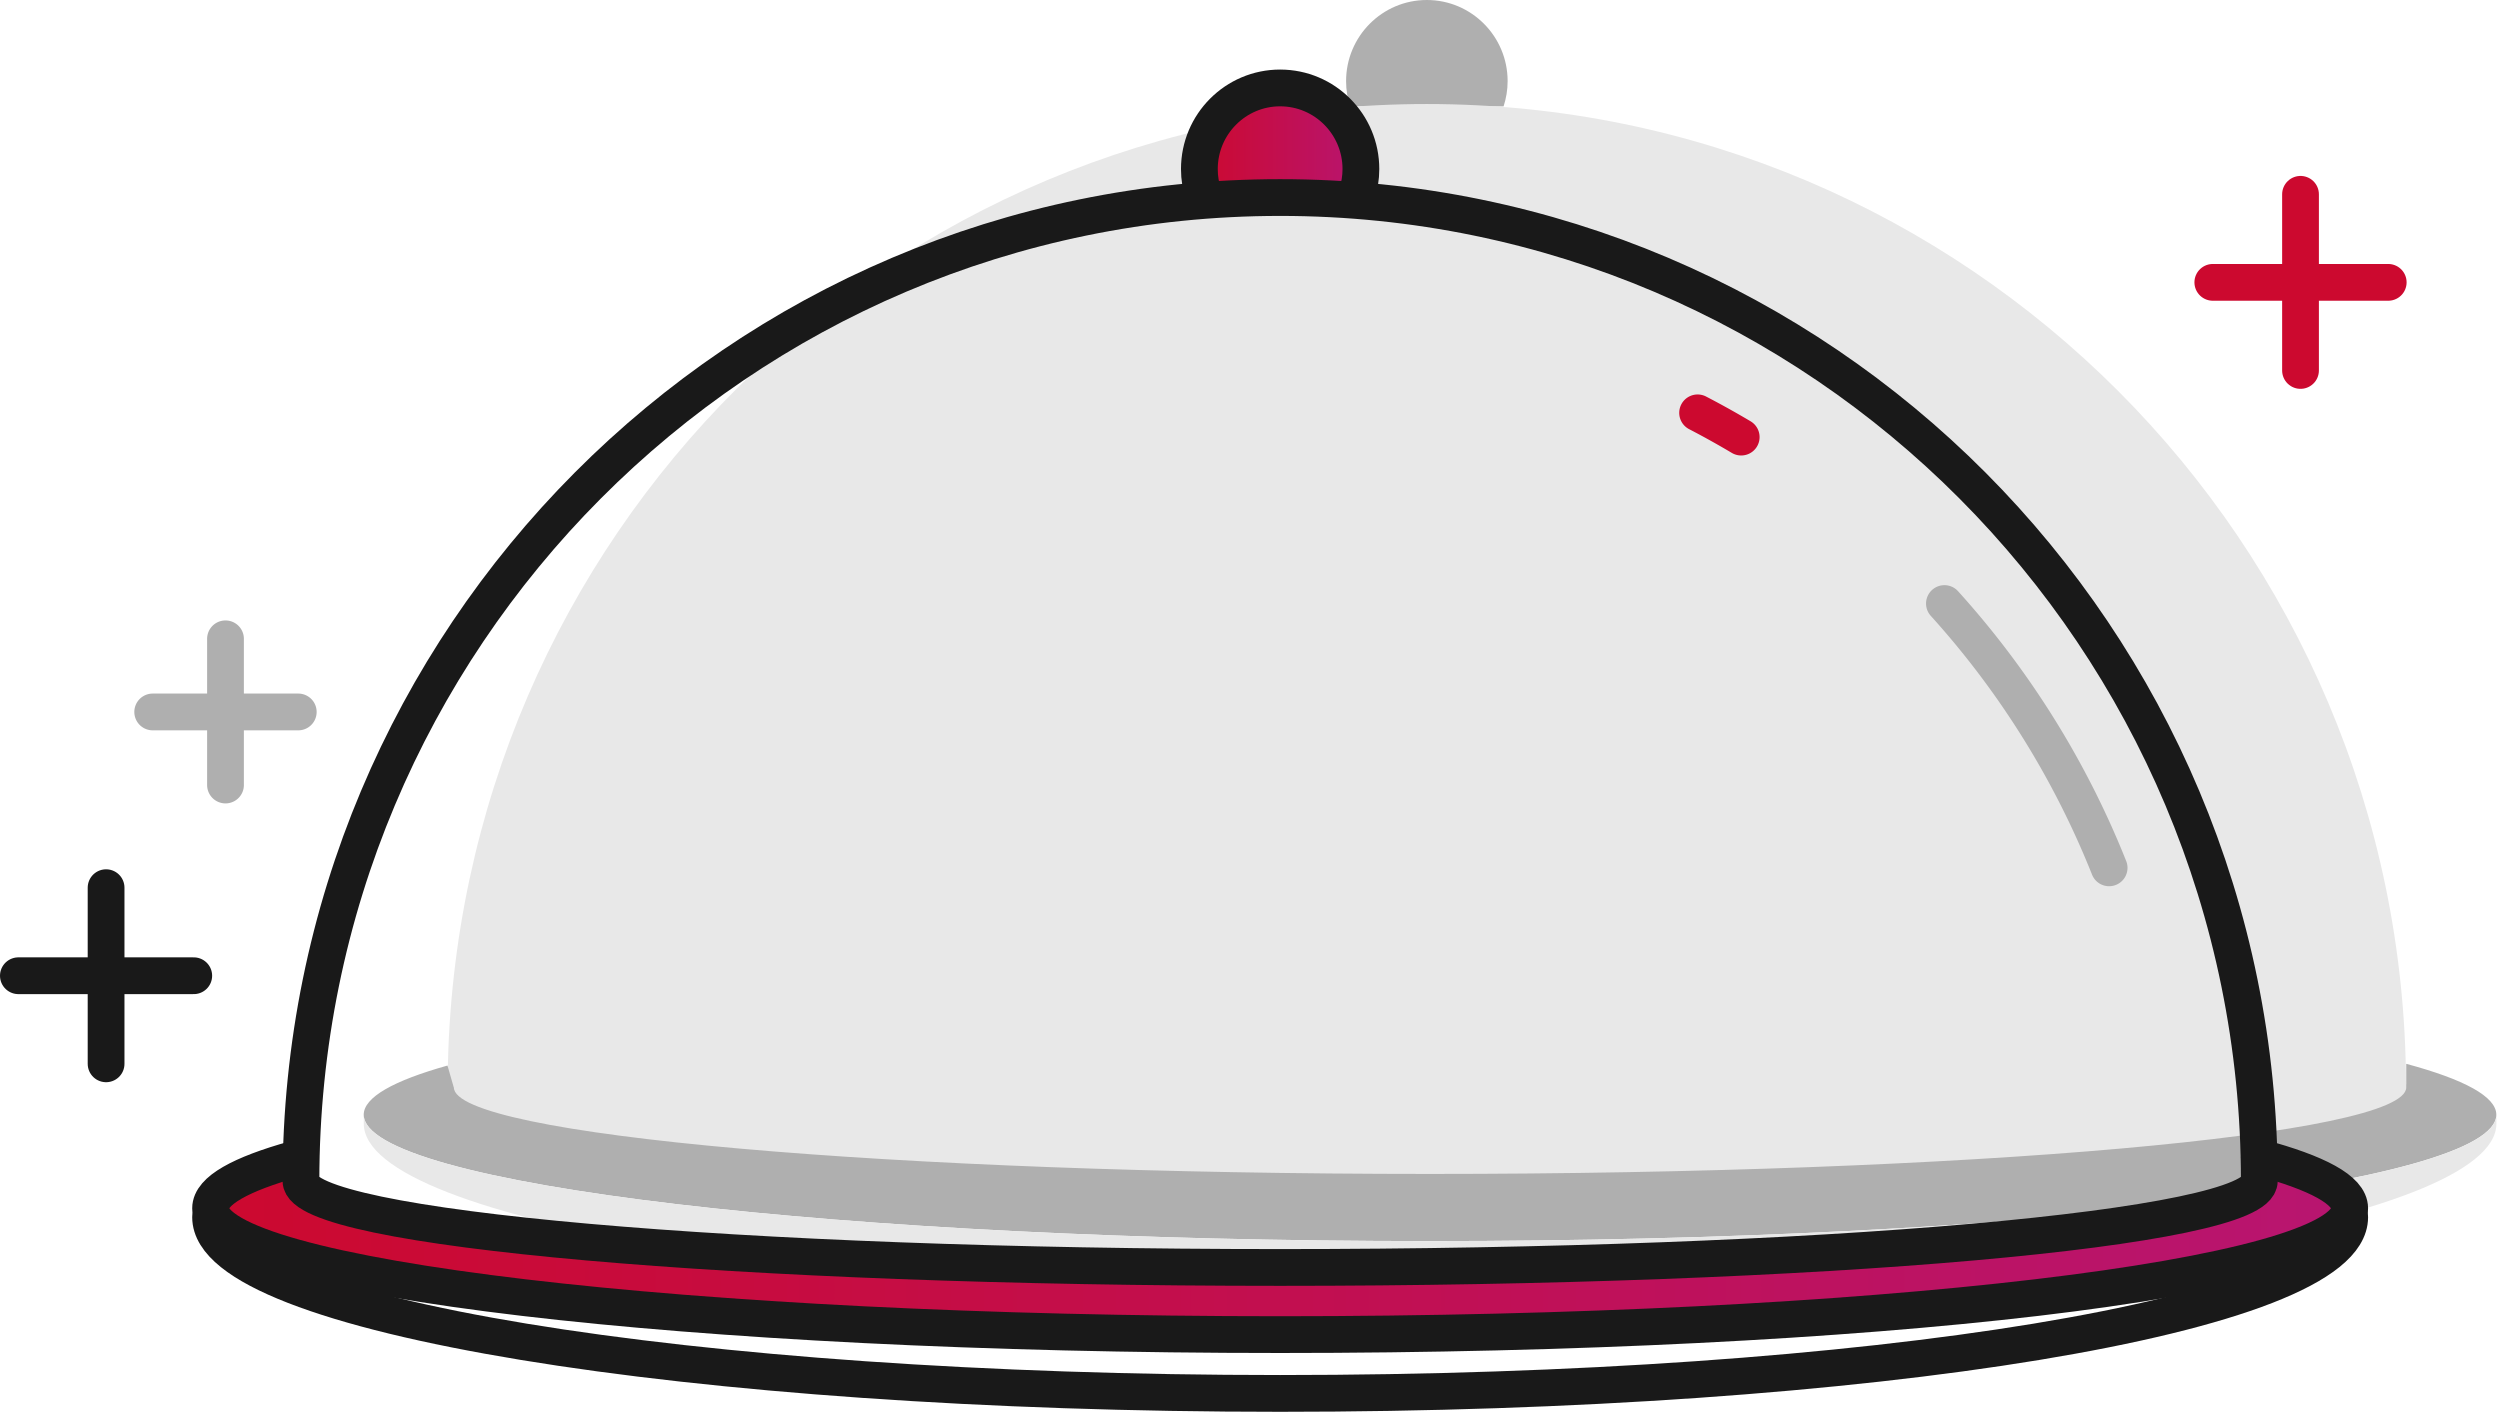 <svg width="136" height="77" fill="none" xmlns="http://www.w3.org/2000/svg"><path d="M81.795 5.787c.14-.433.22-.894.22-1.374C82.014 1.975 80.045 0 77.62 0s-4.393 1.977-4.393 4.413c0 .48.077.941.22 1.374" fill="#AFAFAF"/><path d="M130.887 58.959c-.107-29.456-23.913-53.3-53.266-53.3-29.353 0-52.892 23.574-53.264 52.797-.747.398-1.141.809-1.141 1.23 0 3.308 24.192 5.992 54.033 5.992s54.033-2.682 54.033-5.992c0-.246-.134-.489-.395-.727Z" fill="#E8E8E8"/><path d="M24.69 59.156c0 2.598 23.776 4.706 53.105 4.706 29.329 0 53.105-2.108 53.105-4.706v-1.284c3.151.847 4.9 1.784 4.9 2.77 0 3.796-25.97 6.873-58.007 6.873s-58.007-3.077-58.007-6.873c0-.95 1.624-1.854 4.557-2.676l.342 1.19h.004Z" fill="#AFAFAF"/><path d="M19.79 60.642c0 3.796 25.97 6.873 58.007 6.873s58.007-3.077 58.007-6.873v.488c0 5.293-25.97 9.584-58.007 9.584S19.79 66.423 19.79 61.13v-.488Z" fill="#E8E8E8"/><path d="M16.372 64.243c0 2.599 23.85 4.707 53.267 4.707 29.418 0 53.268-2.108 53.268-4.707V62.96c3.161.846 4.916 1.784 4.916 2.77 0 3.796-26.05 6.873-58.184 6.873s-58.183-3.077-58.183-6.874c0-.95 1.628-1.853 4.571-2.675l.343 1.19h.002Z" fill="url(#a)"/><path d="M73.813 10.571c.14-.433.22-.894.22-1.375 0-2.437-1.969-4.412-4.394-4.412s-4.393 1.977-4.393 4.412c0 .481.077.942.22 1.375" fill="url(#b)"/><path d="M16.372 64.243c0-29.544 23.85-53.497 53.267-53.497 29.418 0 53.268 23.953 53.268 53.497m0 0c0 2.599-23.85 4.707-53.268 4.707s-53.267-2.108-53.267-4.707" stroke="#191919" stroke-width="2" stroke-miterlimit="10" stroke-linecap="round"/><path d="M122.907 62.96c3.161.846 4.916 1.784 4.916 2.77 0 3.796-26.05 6.873-58.184 6.873s-58.183-3.077-58.183-6.874c0-.95 1.628-1.853 4.571-2.675" stroke="#191919" stroke-width="2" stroke-miterlimit="10" stroke-linecap="round"/><path d="M127.823 66.218c0 5.292-26.05 9.584-58.184 9.584s-58.183-4.292-58.183-9.584m62.357-55.647c.14-.433.22-.894.22-1.375 0-2.437-1.969-4.412-4.394-4.412s-4.393 1.977-4.393 4.412c0 .481.077.942.22 1.375" stroke="#191919" stroke-width="2" stroke-miterlimit="10" stroke-linecap="round"/><path d="M94.721 23.778a47.537 47.537 0 0 0-2.371-1.319" stroke="#CC092F" stroke-width="2" stroke-miterlimit="10" stroke-linecap="round"/><path d="M114.736 47.21a47.857 47.857 0 0 0-8.959-14.377M8.307 38.73h7.918m-3.958-3.978v7.953" stroke="#AFAFAF" stroke-width="2" stroke-miterlimit="10" stroke-linecap="round"/><path d="M1 53.08h9.54m-4.769-4.79v9.582" stroke="#191919" stroke-width="2" stroke-miterlimit="10" stroke-linecap="round"/><path d="M120.377 15.36h9.542m-4.771-4.789v9.582" stroke="#CC092F" stroke-width="2" stroke-miterlimit="10" stroke-linecap="round"/><defs><linearGradient id="a" x1="11.456" y1="67.782" x2="127.823" y2="67.782" gradientUnits="userSpaceOnUse"><stop stop-color="#CC092F"/><stop offset="1" stop-color="#B81570"/></linearGradient><linearGradient id="b" x1="65.244" y1="7.677" x2="74.033" y2="7.677" gradientUnits="userSpaceOnUse"><stop stop-color="#CC092F"/><stop offset="1" stop-color="#B81570"/></linearGradient></defs></svg>